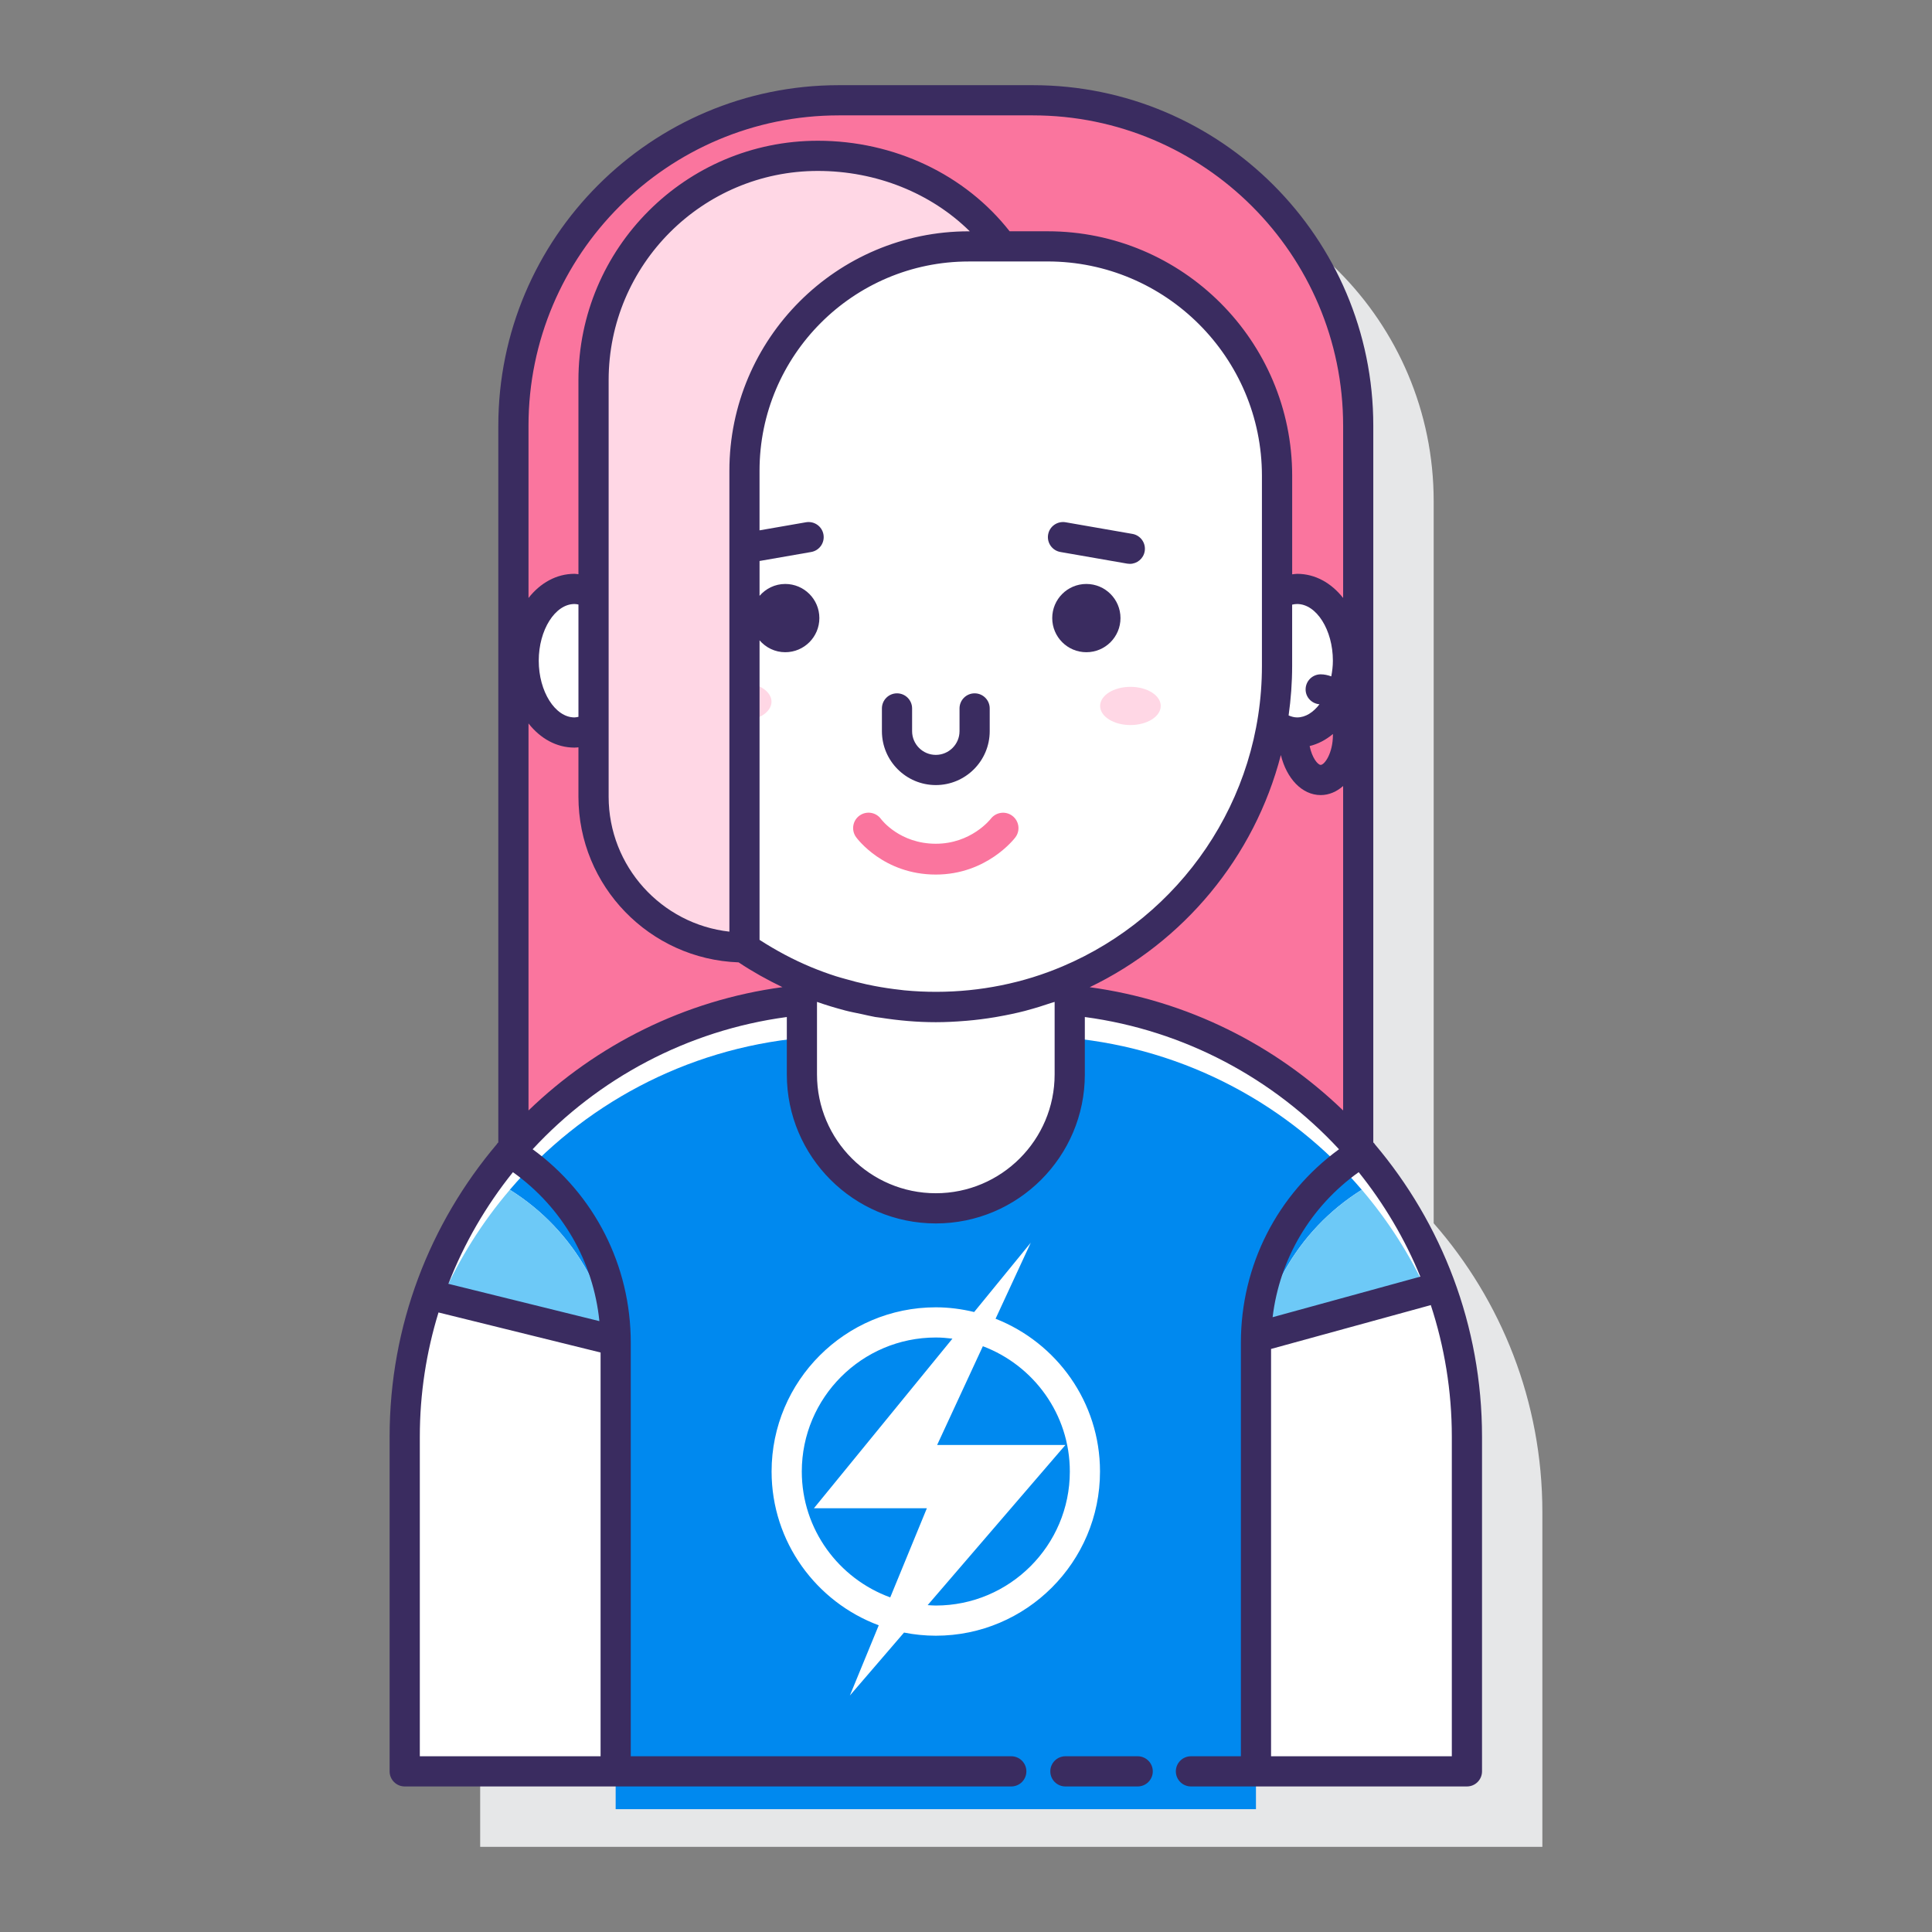 <?xml version="1.0" encoding="utf-8"?>
<!-- Generator: Adobe Illustrator 22.0.1, SVG Export Plug-In . SVG Version: 6.00 Build 0)  -->
<svg version="1.1" id="Layer_1" xmlns="http://www.w3.org/2000/svg" xmlns:xlink="http://www.w3.org/1999/xlink" x="0px" y="0px"
	 viewBox="0 0 128 128" style="enable-background:new 0 0 128 128;" xml:space="preserve">
<rect x="0" y="0" width="128" height="128" fill="#808080" stroke="none"/>
<style type="text/css">
	.st0{fill:#3A2C60;}
	.st1{fill:#E6E7E8;}
	.st2{fill:#FFFFFF;}
	.st3{fill:#FFD7E5;}
	.st4{fill:#0089EF;}
	.st5{fill:#6DC9F7;}
	.st6{fill:#FA759E;}
	.st7{fill:#D4FBFF;}
	.st8{fill:none;stroke:#3A2C60;stroke-width:2;stroke-linecap:round;stroke-linejoin:round;stroke-miterlimit:10;}
</style>
<g>
	<g>
		<path class="st1" d="M94.985,81.045V33.204c0-11.908-9.653-21.561-21.561-21.561H60.576c-11.908,0-21.561,9.653-21.561,21.561
			v47.841c-4.48,5.113-7.202,11.806-7.202,19.139v22.173h70.373v-22.173C102.186,92.851,99.465,86.158,94.985,81.045z"/>
	</g>
	<g>
		<path class="st6" d="M53.128,66.255v4.928c0,3.522,2.058,6.556,5.032,7.989h7.679c2.974-1.432,5.032-4.466,5.032-7.989v-4.928
			c7.605,0.713,14.352,4.361,19.113,9.793V28.204c0-11.908-9.653-21.561-21.561-21.561H55.576c-11.908,0-21.561,9.653-21.561,21.561
			v47.843C38.776,70.615,45.524,66.968,53.128,66.255z"/>
		<g>
			<path class="st2" d="M85.938,39.017c-0.473,0-0.922,0.14-1.33,0.388v4.709c0,1.289-0.114,2.552-0.321,3.782
				c0.49,0.392,1.048,0.634,1.651,0.634c1.861,0,3.369-2.13,3.369-4.757S87.799,39.017,85.938,39.017z"/>
			<path class="st2" d="M39.324,39.375c-0.391-0.224-0.814-0.358-1.262-0.358c-1.861,0-3.369,2.13-3.369,4.757
				s1.508,4.757,3.369,4.757c0.449,0,0.873-0.135,1.262-0.365V39.375z"/>
		</g>
		<g>
			<path class="st2" d="M70.872,66.255v4.928c0,4.9-3.972,8.872-8.872,8.872c-4.9,0-8.872-3.972-8.872-8.872v-4.928
				C38.367,67.64,26.814,80.06,26.814,95.184v22.173h70.373V95.184C97.186,80.06,85.633,67.64,70.872,66.255z"/>
		</g>
		<path class="st4" d="M70.872,68.765v2.418c0,4.9-3.972,8.872-8.872,8.872c-4.9,0-8.872-3.972-8.872-8.872v-2.418
			c-7.73,0.727-14.58,4.476-19.351,10.06c4.316,2.689,7.012,7.444,7.012,12.636v28.4h42.421v-28.4c0-5.192,2.697-9.947,7.012-12.636
			C85.451,73.24,78.602,69.491,70.872,68.765z"/>
		<g>
			<g>
				<path class="st5" d="M94.506,85.507c-1.124-2.426-2.567-4.674-4.283-6.682c-3.486,2.172-5.914,5.693-6.719,9.703L94.506,85.507z
					"/>
			</g>
			<g>
				<g>
					<path class="st5" d="M33.835,78.76c0.31-0.361,0.628-0.715,0.955-1.06C34.463,78.045,34.145,78.399,33.835,78.76z"/>
				</g>
				<g>
					<path class="st5" d="M33.78,78.827c0.019-0.022,0.036-0.045,0.055-0.067c-0.019,0.022-0.039,0.043-0.058,0.065
						C33.778,78.826,33.779,78.826,33.78,78.827z"/>
				</g>
				<g>
					<path class="st5" d="M40.539,88.762c-0.756-4.105-3.207-7.721-6.759-9.935c-1.828,2.139-3.348,4.547-4.499,7.154L40.539,88.762
						z"/>
				</g>
			</g>
		</g>
		<g>
			<path class="st2" d="M62,66.723L62,66.723c-3.15,0-6.148-0.646-8.872-1.809v6.269c0,4.9,3.972,8.872,8.872,8.872
				c4.9,0,8.872-3.972,8.872-8.872v-6.269C68.148,66.077,65.15,66.723,62,66.723z"/>
		</g>
		<path class="st2" d="M69.409,16.322h-2.987c-0.52,0-1.549,0.003-2.238,0.003h0c-8.207,0-14.86,6.653-14.86,14.86v31.594
			c-0.029,0-0.058-0.004-0.087-0.004c3.633,2.49,8.027,3.949,12.763,3.949h0c12.486,0,22.608-10.122,22.608-22.608V31.522
			C84.608,23.127,77.803,16.322,69.409,16.322z"/>
		<g>
			<g>
				<path class="st3" d="M74.894,45.505c-1.109,0-2.008,0.567-2.008,1.266c0,0.699,0.899,1.266,2.008,1.266s2.008-0.567,2.008-1.266
					C76.902,46.072,76.003,45.505,74.894,45.505z"/>
				<path class="st3" d="M49.106,45.224c-1.109,0-2.008,0.567-2.008,1.266s0.899,1.266,2.008,1.266c1.109,0,2.008-0.567,2.008-1.266
					S50.215,45.224,49.106,45.224z"/>
			</g>
			<g>
				<path class="st6" d="M62,57.942c-3.454,0-5.212-2.381-5.285-2.482c-0.33-0.458-0.227-1.096,0.23-1.425
					c0.456-0.328,1.09-0.228,1.421,0.224C58.421,54.333,59.625,55.9,62,55.9c2.325,0,3.595-1.592,3.647-1.66
					c0.346-0.442,0.985-0.526,1.43-0.184s0.532,0.976,0.193,1.423C67.194,55.58,65.366,57.942,62,57.942z"/>
			</g>
		</g>
		<g>
			<g>
				<path class="st3" d="M49.324,31.185c0-8.207,6.653-14.86,14.86-14.86h0c0.689,0,1.718-0.003,2.238-0.003
					c-2.7-3.723-7.287-5.997-12.238-5.997h0c-8.207,0-14.86,6.653-14.86,14.86v27.594c0,5.523,4.477,10,10,10h0V31.185z"/>
			</g>
			<g>
				<path class="st0" d="M91.086,75.809c-0.004-0.007-0.004-0.014-0.008-0.021c-0.025-0.04-0.064-0.064-0.094-0.1V28.204
					c0-12.44-10.121-22.561-22.561-22.561H55.576c-12.44,0-22.561,10.121-22.561,22.561v47.484c-0.03,0.036-0.069,0.059-0.094,0.1
					c-0.004,0.007-0.004,0.014-0.008,0.021c-4.427,5.235-7.1,11.998-7.1,19.375v22.173c0,0.552,0.448,1,1,1H67c0.552,0,1-0.448,1-1
					s-0.448-1-1-1H41.79v-27.4c0-5.125-2.411-9.831-6.501-12.816c4.328-4.674,10.222-7.873,16.84-8.761v3.804
					c0,5.443,4.428,9.872,9.872,9.872s9.872-4.428,9.872-9.872v-3.804c6.618,0.887,12.512,4.087,16.84,8.761
					c-4.09,2.985-6.501,7.691-6.501,12.816v27.4h-3.309c-0.552,0-1,0.448-1,1s0.448,1,1,1h18.285c0.552,0,1-0.448,1-1V95.184
					C98.187,87.806,95.513,81.044,91.086,75.809z M88.31,48.676c0,1.245-0.563,2-0.81,2c-0.192,0-0.572-0.46-0.733-1.248
					c0.562-0.137,1.081-0.412,1.54-0.797C88.308,48.647,88.31,48.66,88.31,48.676z M88.2,44.811c-0.224-0.08-0.456-0.135-0.7-0.135
					c-0.552,0-1,0.448-1,1c0,0.524,0.407,0.941,0.919,0.984c-0.41,0.534-0.923,0.871-1.481,0.871c-0.195,0-0.382-0.054-0.564-0.131
					c0.15-1.074,0.234-2.17,0.234-3.285v-4.056c0.108-0.025,0.218-0.042,0.33-0.042c1.284,0,2.369,1.72,2.369,3.757
					C88.307,44.134,88.263,44.478,88.2,44.811z M55.576,7.644h12.849c11.337,0,20.561,9.224,20.561,20.561v11.413
					c-0.782-0.994-1.85-1.6-3.046-1.6c-0.113,0-0.22,0.022-0.33,0.033v-6.528c0-8.933-7.267-16.2-16.2-16.2H66.89
					c-2.941-3.755-7.638-5.998-12.707-5.998c-8.745,0-15.86,7.115-15.86,15.86v12.858c-0.088-0.007-0.173-0.026-0.262-0.026
					c-1.197,0-2.265,0.607-3.046,1.6V28.204C35.015,16.867,44.239,7.644,55.576,7.644z M70.398,64.024
					c-0.639,0.27-1.288,0.51-1.948,0.715c-0.01,0.003-0.019,0.007-0.029,0.01c-2.752,0.851-5.658,1.136-8.515,0.862
					c-0.09-0.009-0.179-0.023-0.269-0.033c-0.57-0.062-1.137-0.148-1.701-0.255c-0.177-0.034-0.353-0.07-0.528-0.108
					c-0.473-0.102-0.942-0.225-1.408-0.359c-0.204-0.059-0.412-0.112-0.614-0.177c-0.559-0.179-1.111-0.382-1.655-0.608
					c-1.196-0.498-2.332-1.108-3.409-1.803V42.424c0.415,0.478,1.019,0.787,1.702,0.787c1.249,0,2.261-1.012,2.261-2.261
					c0-1.249-1.012-2.261-2.261-2.261c-0.683,0-1.287,0.309-1.702,0.787v-2.309l3.422-0.596c0.544-0.095,0.908-0.613,0.813-1.157
					c-0.095-0.543-0.606-0.905-1.157-0.813l-3.079,0.536v-3.953c0-7.643,6.217-13.86,13.86-13.86l2.238-0.002h2.987
					c7.83,0,14.2,6.37,14.2,14.2v12.593C83.608,53.053,78.153,60.741,70.398,64.024z M64.184,15.325
					c-8.745,0-15.86,7.115-15.86,15.86v30.539c-4.494-0.499-8-4.32-8-8.945V25.185c0-7.643,6.217-13.86,13.86-13.86
					c3.872,0,7.5,1.467,10.066,4H64.184z M38.324,47.492c-0.087,0.017-0.173,0.039-0.262,0.039c-1.284,0-2.369-1.72-2.369-3.757
					s1.084-3.757,2.369-3.757c0.089,0,0.176,0.017,0.262,0.033V47.492z M27.814,116.357V95.184c0-2.863,0.437-5.625,1.238-8.23
					l10.738,2.653v26.749H27.814z M39.711,87.528l-10.003-2.471c1.045-2.692,2.497-5.18,4.275-7.397
					C37.247,79.987,39.308,83.559,39.711,87.528z M35.015,73.571v-25.64c0.782,0.994,1.85,1.6,3.046,1.6
					c0.089,0,0.175-0.012,0.262-0.019v3.267c0,5.934,4.727,10.773,10.612,10.98c0.923,0.616,1.897,1.158,2.904,1.642
					C45.348,66.276,39.511,69.232,35.015,73.571z M69.872,71.183c0,4.34-3.531,7.872-7.872,7.872s-7.872-3.531-7.872-7.872v-4.806
					c0.598,0.212,1.205,0.394,1.818,0.556c0.011,0.003,0.021,0.007,0.032,0.01c0.362,0.095,0.729,0.163,1.095,0.24
					c0.305,0.065,0.606,0.142,0.916,0.196c0.116,0.02,0.234,0.028,0.35,0.046c1.194,0.187,2.414,0.298,3.661,0.298
					c0.656,0,1.305-0.034,1.948-0.087c0.032-0.003,0.063-0.005,0.095-0.007c0.631-0.054,1.255-0.133,1.871-0.236
					c0.067-0.011,0.134-0.024,0.202-0.036c0.609-0.107,1.212-0.232,1.803-0.385c0.052-0.013,0.103-0.03,0.154-0.044
					c0.521-0.139,1.033-0.298,1.539-0.471c0.086-0.029,0.174-0.049,0.26-0.079V71.183z M72.196,65.405
					c6.202-2.982,10.908-8.594,12.664-15.382c0.382,1.557,1.4,2.653,2.641,2.653c0.551,0,1.056-0.225,1.485-0.6v21.495
					C84.497,69.24,78.673,66.286,72.196,65.405z M90.017,77.659c1.673,2.086,3.055,4.412,4.084,6.922l-9.787,2.687
					C84.778,83.403,86.824,79.936,90.017,77.659z M96.187,116.357H84.211V89.371l10.56-2.899c0.008-0.002,0.014-0.008,0.022-0.011
					c0.901,2.747,1.394,5.678,1.394,8.723V116.357z"/>
				<path class="st0" d="M75.375,116.357h-4.789c-0.552,0-1,0.448-1,1s0.448,1,1,1h4.789c0.552,0,1-0.448,1-1
					S75.927,116.357,75.375,116.357z"/>
				<path class="st0" d="M71.974,38.689c-1.249,0-2.261,1.012-2.261,2.261c0,1.249,1.012,2.261,2.261,2.261
					c1.249,0,2.261-1.012,2.261-2.261C74.235,39.701,73.223,38.689,71.974,38.689z"/>
				<path class="st0" d="M64.571,45.935c-0.552,0-1,0.448-1,1v1.507c0,0.866-0.705,1.571-1.571,1.571s-1.571-0.705-1.571-1.571
					v-1.507c0-0.552-0.448-1-1-1s-1,0.448-1,1v1.507c0,1.969,1.602,3.571,3.571,3.571s3.571-1.602,3.571-3.571v-1.507
					C65.571,46.382,65.124,45.935,64.571,45.935z"/>
				<path class="st0" d="M75.025,35.372l-4.427-0.771c-0.546-0.091-1.062,0.27-1.157,0.813c-0.095,0.544,0.27,1.062,0.813,1.157
					l4.427,0.771c0.058,0.01,0.116,0.015,0.173,0.015c0.477,0,0.899-0.342,0.984-0.828C75.933,35.985,75.569,35.467,75.025,35.372z"
					/>
			</g>
		</g>
		<path class="st2" d="M65.959,87.37l2.332-5.038l-3.751,4.593c-0.817-0.197-1.665-0.312-2.541-0.312
			c-5.999,0-10.879,4.88-10.879,10.879c0,4.668,2.961,8.647,7.099,10.188l-1.912,4.652l3.587-4.17
			c0.682,0.134,1.384,0.208,2.105,0.208c5.999,0,10.879-4.88,10.879-10.878C72.879,92.892,70.004,88.958,65.959,87.37z
			 M53.121,97.492c0-4.896,3.983-8.879,8.879-8.879c0.373,0,0.739,0.031,1.101,0.076l-9.175,11.235h7.482l-2.427,5.907
			C55.569,104.591,53.121,101.326,53.121,97.492z M62,106.371c-0.182,0-0.361-0.016-0.54-0.027l9.127-10.611h-8.499l3.029-6.543
			c3.36,1.266,5.762,4.505,5.762,8.303C70.879,102.388,66.896,106.371,62,106.371z"/>
	</g>
</g>
</svg>
